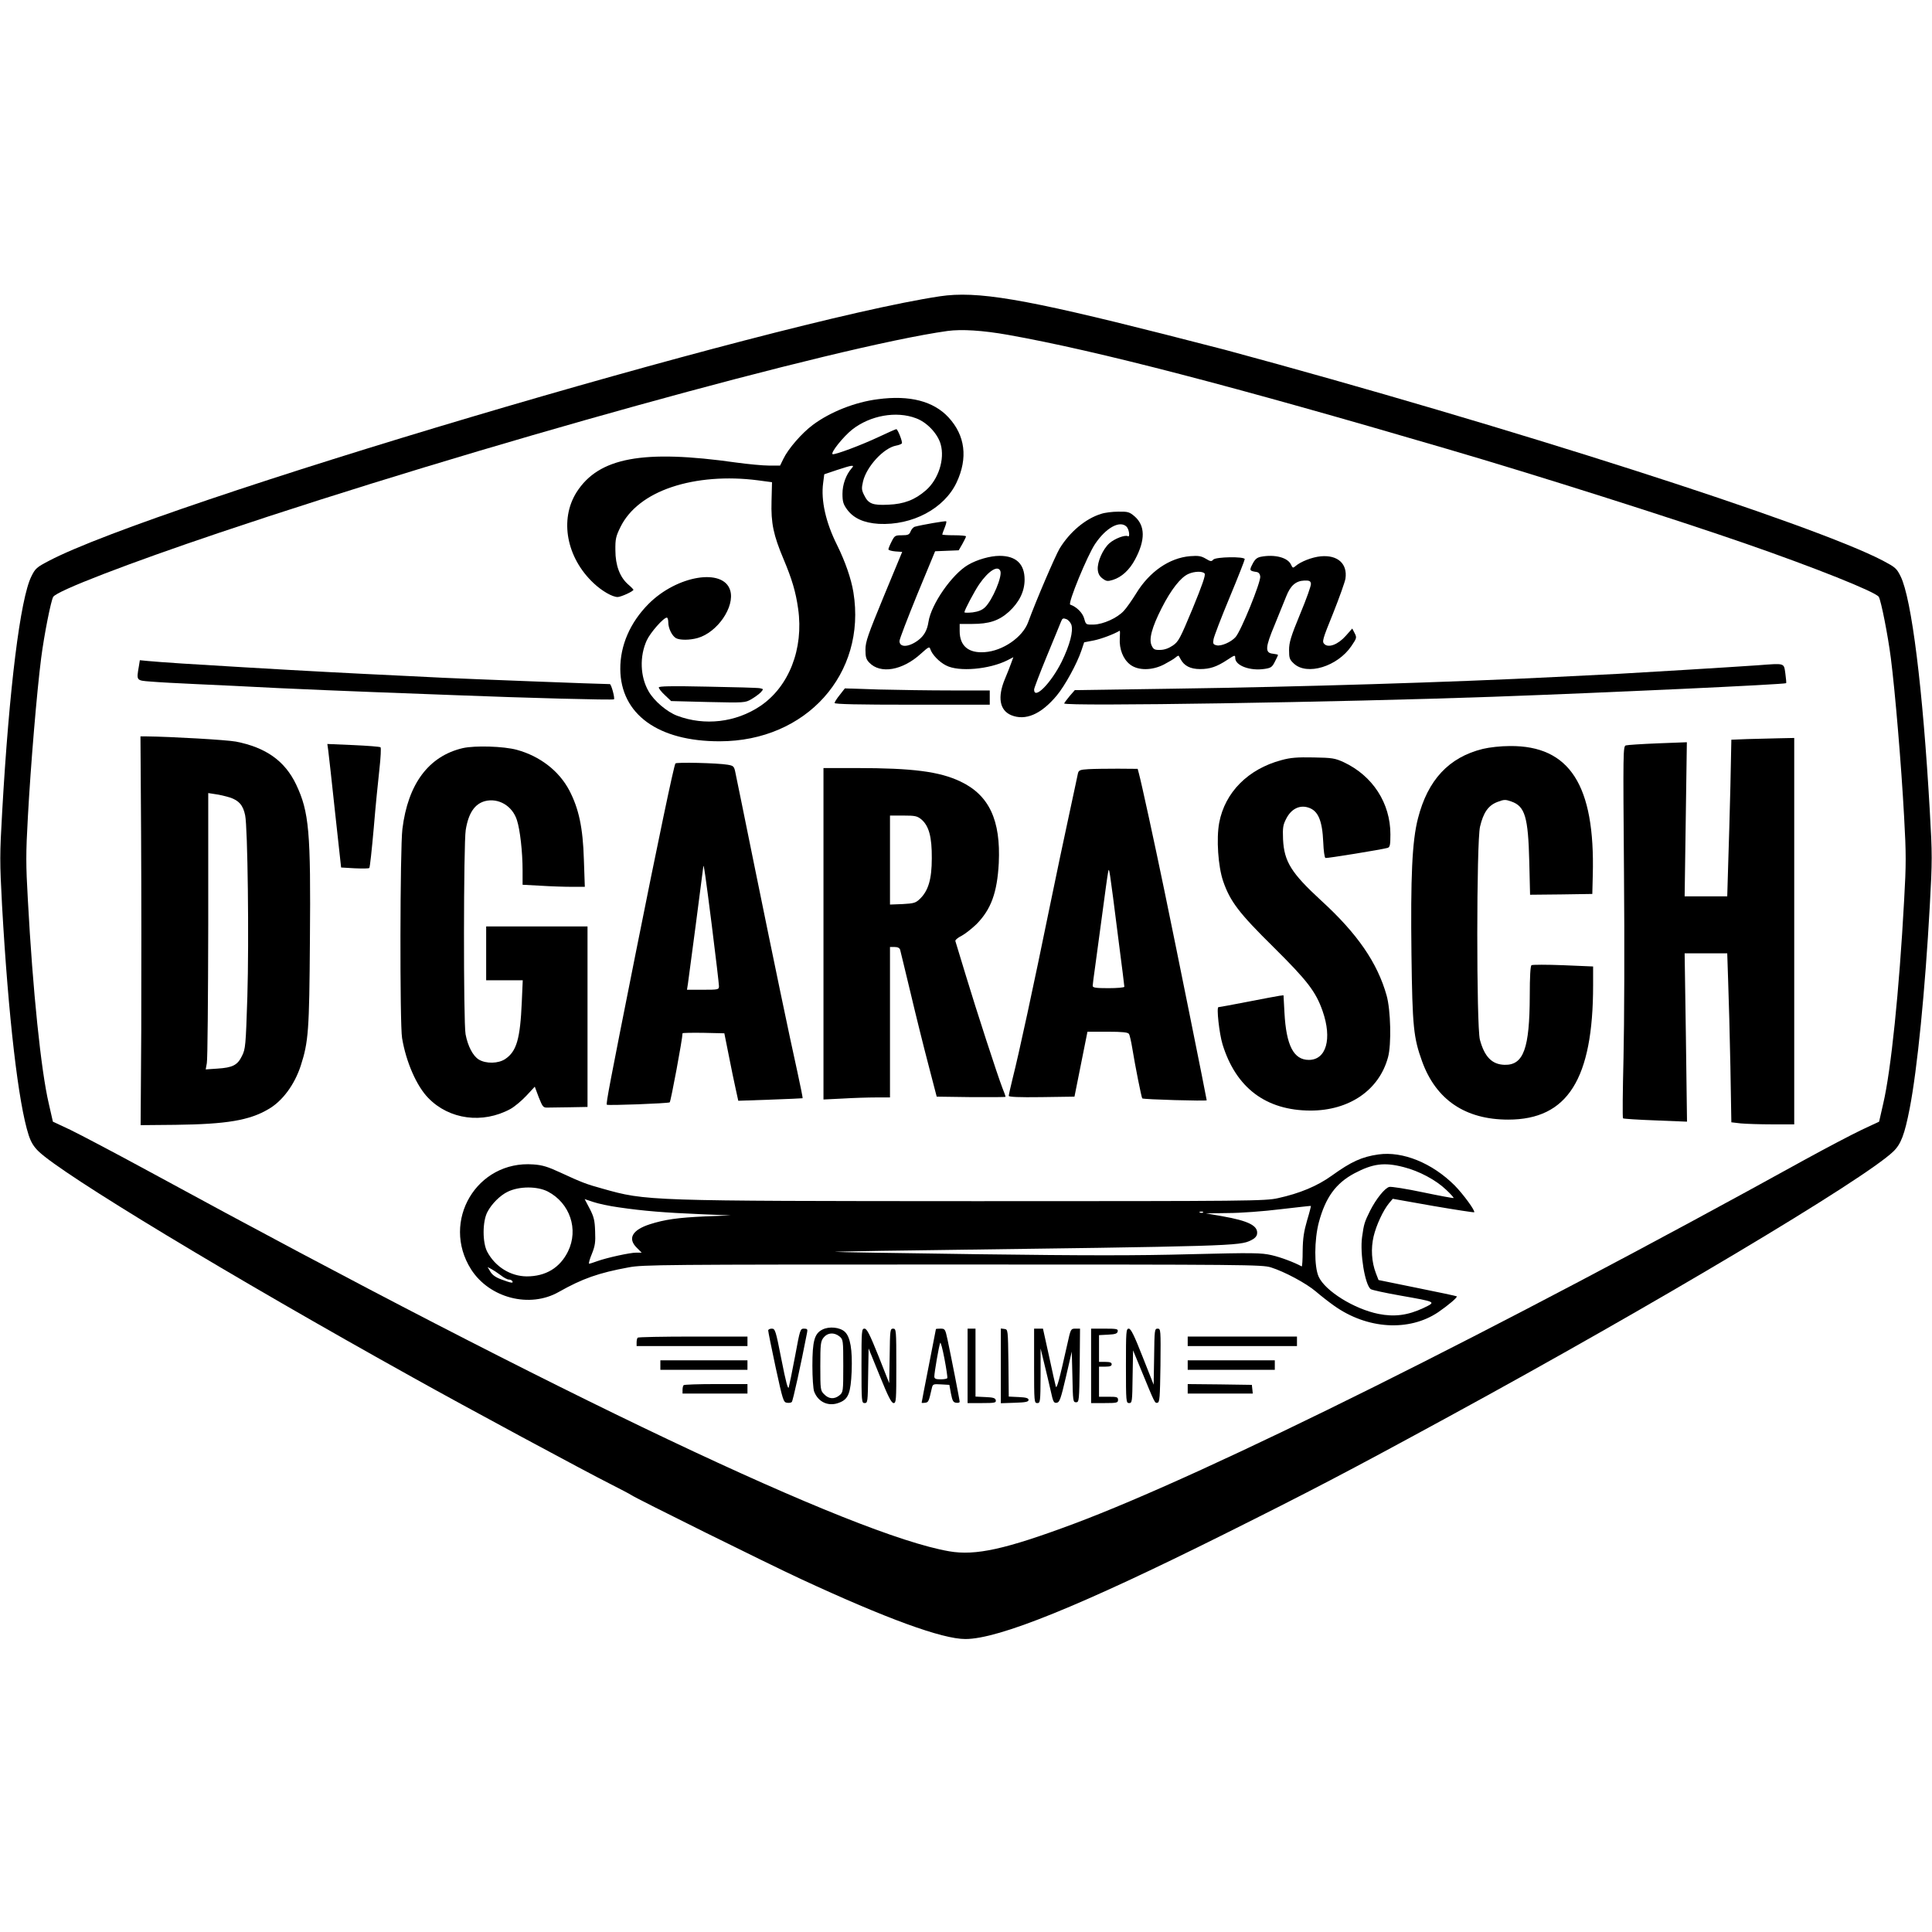 <?xml version="1.0" standalone="no"?>
<!DOCTYPE svg PUBLIC "-//W3C//DTD SVG 20010904//EN"
 "http://www.w3.org/TR/2001/REC-SVG-20010904/DTD/svg10.dtd">
<svg version="1.0" xmlns="http://www.w3.org/2000/svg"
 width="1220pt" height="1220pt" viewBox="0 0 1220 1220"
 preserveAspectRatio="xMidYMid meet">
<g transform="translate(0,1220) scale(0.1,-0.1)"
fill="#000000" stroke="none">
<path d="M5935 10329 c-1064 -161 -4949 -1314 -5627 -1671 -76 -40 -85 -47
-110 -98 -70 -141 -140 -706 -184 -1482 -16 -278 -16 -315 -1 -597 40 -707
103 -1249 168 -1449 15 -46 33 -74 63 -103 154 -148 1211 -787 2366 -1429 322
-180 1085 -591 1250 -674 63 -32 120 -62 125 -66 23 -18 869 -437 1070 -530
543 -252 895 -380 1041 -380 210 0 726 209 1634 662 543 271 772 390 1425 746
1291 703 2619 1495 2801 1671 48 46 71 107 103 271 48 246 98 750 127 1279 16
289 16 324 0 601 -44 776 -115 1340 -184 1480 -25 51 -34 58 -111 99 -440 231
-2376 852 -4155 1332 -39 10 -213 55 -386 99 -888 225 -1181 274 -1415 239z
m433 -244 c561 -100 1414 -322 2767 -719 565 -165 1433 -441 1880 -596 442
-153 830 -308 849 -339 14 -23 57 -238 76 -386 27 -210 66 -673 84 -1005 13
-231 13 -298 0 -525 -31 -572 -83 -1075 -132 -1284 l-26 -114 -111 -52 c-61
-29 -221 -113 -356 -187 -1952 -1078 -3764 -1981 -4620 -2301 -429 -160 -618
-202 -785 -173 -602 104 -2446 979 -5044 2394 -217 118 -445 238 -505 267
l-111 52 -26 114 c-49 209 -101 711 -132 1285 -13 227 -13 294 0 525 18 330
57 794 84 1004 19 148 62 363 76 386 23 38 476 212 1049 405 1615 544 3894
1175 4598 1274 89 12 222 4 385 -25z"/>
<path d="M5543 9679 c-143 -18 -300 -80 -410 -162 -70 -52 -155 -150 -186
-214 l-21 -43 -70 0 c-39 0 -132 9 -206 19 -591 84 -869 32 -1009 -187 -109
-173 -64 -414 108 -575 52 -49 118 -87 151 -87 21 0 100 36 100 46 0 2 -15 18
-34 34 -52 46 -80 120 -80 215 -1 71 3 88 32 147 55 112 168 200 323 252 157
53 351 68 544 43 l90 -12 -3 -120 c-4 -139 12 -214 76 -366 53 -126 77 -206
92 -313 36 -253 -58 -493 -240 -615 -154 -103 -350 -126 -523 -61 -65 24 -147
94 -181 154 -54 93 -58 221 -12 322 23 50 106 144 127 144 5 0 9 -14 9 -30 0
-38 24 -86 49 -100 25 -13 86 -13 136 1 125 35 237 198 206 301 -43 143 -336
95 -516 -86 -116 -117 -179 -262 -178 -411 2 -285 239 -457 628 -456 546 0
928 426 844 941 -14 86 -52 195 -104 300 -70 140 -102 280 -87 390 l7 55 80
27 c100 33 114 34 93 11 -36 -41 -58 -103 -58 -161 0 -49 5 -66 29 -99 41 -56
106 -85 200 -91 212 -11 414 96 492 262 72 154 54 296 -51 410 -95 103 -246
142 -447 115z m241 -120 c69 -25 137 -97 156 -164 27 -95 -14 -222 -93 -291
-70 -61 -139 -87 -237 -91 -100 -5 -127 6 -153 60 -17 33 -17 44 -7 88 23 94
130 210 208 225 18 3 34 10 37 14 6 9 -26 90 -35 90 -4 0 -54 -22 -111 -49
-108 -51 -276 -114 -291 -109 -17 6 68 112 124 156 114 89 278 118 402 71z"/>
<path d="M6953 8955 c-98 -30 -198 -114 -262 -219 -28 -48 -147 -324 -199
-466 -35 -94 -159 -180 -273 -188 -103 -8 -159 39 -159 133 l0 45 78 0 c108 0
169 20 233 77 65 60 99 128 99 203 0 99 -54 150 -158 150 -59 0 -143 -24 -199
-57 -101 -59 -233 -248 -250 -360 -8 -53 -28 -88 -65 -116 -60 -45 -118 -47
-118 -5 0 12 51 144 112 294 l113 273 75 3 74 3 23 40 c12 22 23 43 23 48 0 4
-34 7 -75 7 -41 0 -75 2 -75 5 0 3 7 22 15 42 8 20 13 38 10 41 -4 4 -154 -22
-198 -34 -10 -3 -22 -17 -27 -30 -8 -20 -16 -24 -55 -24 -42 0 -46 -2 -65 -40
-11 -21 -20 -44 -20 -49 0 -5 20 -11 44 -13 l43 -3 -116 -280 c-100 -243 -116
-287 -116 -337 0 -46 4 -61 24 -82 70 -74 210 -50 326 56 49 44 54 47 60 28
11 -33 55 -80 99 -102 79 -42 274 -25 388 33 l37 19 -14 -38 c-7 -20 -25 -66
-40 -101 -47 -114 -33 -196 40 -227 90 -37 189 5 288 124 51 61 128 201 156
285 l17 51 62 12 c48 10 125 39 162 61 3 2 3 -20 1 -48 -4 -68 21 -132 66
-166 50 -38 137 -38 213 1 30 16 63 35 73 44 9 8 18 13 20 11 1 -2 7 -13 13
-23 22 -41 62 -61 122 -61 63 0 106 15 170 57 50 33 52 33 52 13 0 -48 94 -83
185 -69 40 6 48 11 65 45 11 21 20 40 20 43 0 3 -15 6 -32 8 -51 5 -49 39 11
182 27 67 60 148 73 180 27 69 61 98 115 100 31 1 39 -3 41 -20 2 -11 -29 -98
-68 -191 -59 -143 -70 -180 -70 -228 0 -50 3 -60 30 -85 83 -78 276 -19 364
111 34 50 34 53 20 81 l-15 29 -40 -45 c-49 -56 -110 -79 -136 -53 -16 15 -12
29 55 194 39 98 74 196 78 219 14 94 -49 151 -156 141 -54 -5 -127 -33 -161
-63 -14 -12 -17 -11 -27 11 -21 45 -104 66 -191 49 -24 -5 -37 -16 -52 -46
-21 -40 -19 -43 26 -50 13 -2 21 -12 23 -28 4 -36 -122 -346 -156 -383 -28
-32 -92 -59 -119 -52 -22 5 -25 10 -20 38 3 18 48 136 101 263 53 127 96 237
96 243 0 18 -184 15 -199 -3 -11 -13 -17 -12 -47 6 -29 17 -46 20 -99 16 -131
-11 -257 -98 -341 -236 -26 -42 -61 -92 -78 -110 -42 -45 -129 -84 -189 -86
-50 -1 -50 -1 -61 39 -10 36 -49 74 -88 87 -17 6 108 310 157 383 69 103 157
151 199 109 16 -16 23 -69 8 -60 -17 10 -83 -15 -116 -44 -42 -37 -78 -119
-74 -167 2 -25 11 -42 30 -56 24 -18 32 -19 65 -9 55 17 105 62 141 130 65
122 64 212 -3 271 -33 28 -42 31 -103 30 -37 0 -86 -6 -109 -14z m-636 -361
c13 -34 -50 -184 -97 -229 -19 -18 -42 -27 -78 -32 -29 -3 -52 -3 -52 1 0 13
63 132 93 176 59 86 119 123 134 84z m1290 -16 c7 -9 -16 -75 -76 -221 -80
-192 -89 -209 -126 -234 -25 -17 -53 -27 -79 -27 -34 -1 -42 3 -53 26 -20 40
0 115 63 239 59 116 120 194 169 215 38 17 90 18 102 2z m-842 -322 c14 -41
-9 -128 -61 -235 -68 -136 -174 -243 -174 -175 0 8 36 103 81 212 45 108 85
207 90 219 7 18 13 21 31 14 13 -4 27 -20 33 -35z"/>
<path d="M877 7993 c-16 -92 -17 -90 76 -97 45 -4 174 -11 287 -16 113 -5 345
-16 515 -25 171 -8 438 -19 595 -25 157 -6 395 -15 530 -20 431 -17 992 -32
997 -26 7 7 -17 96 -26 96 -51 0 -907 33 -1051 40 -107 5 -337 17 -510 25
-278 14 -575 30 -1140 65 -91 6 -188 13 -216 16 l-51 5 -6 -38z"/>
<path d="M11100 7999 c-172 -12 -749 -47 -880 -54 -63 -3 -243 -12 -400 -20
-646 -33 -1625 -63 -2419 -74 l-614 -9 -33 -38 c-18 -22 -33 -42 -34 -46 -1
-20 1757 8 2705 42 725 26 1844 78 1854 86 2 2 -1 29 -5 61 -10 68 0 65 -174
52z"/>
<path d="M4160 7859 c0 -7 17 -29 39 -49 l39 -37 233 -6 c232 -5 234 -5 274
18 22 13 48 32 59 43 18 21 18 21 -5 26 -13 3 -162 7 -331 10 -231 5 -308 3
-308 -5z"/>
<path d="M5303 7812 c-18 -22 -33 -46 -33 -51 0 -8 152 -11 490 -11 l490 0 0
45 0 45 -242 0 c-134 0 -340 3 -458 6 l-215 7 -32 -41z"/>
<path d="M891 6923 c2 -346 2 -898 1 -1228 l-4 -600 219 2 c324 4 468 28 588
99 89 51 165 155 204 274 49 152 54 221 58 789 6 689 -5 814 -87 987 -71 149
-191 234 -380 271 -60 11 -404 31 -569 33 l-34 0 4 -627z m561 241 c57 -19 83
-49 96 -112 16 -75 25 -788 14 -1145 -10 -313 -12 -331 -34 -375 -28 -58 -59
-74 -156 -80 l-73 -5 7 39 c5 22 8 414 9 872 l0 834 45 -7 c25 -3 66 -13 92
-21z"/>
<path d="M11034 7533 l-101 -4 -6 -292 c-4 -161 -10 -383 -14 -494 l-6 -203
-135 0 -134 0 7 486 7 487 -183 -7 c-101 -4 -192 -10 -202 -13 -18 -5 -18 -35
-12 -801 4 -446 2 -962 -3 -1172 -5 -206 -7 -378 -3 -382 3 -3 96 -9 205 -13
l199 -8 -7 532 -8 531 135 0 134 0 6 -182 c4 -101 10 -341 14 -534 l6 -351 60
-7 c33 -3 122 -6 198 -6 l139 0 0 1220 0 1220 -97 -2 c-54 -1 -143 -4 -199 -5z"/>
<path d="M2073 7459 c3 -24 23 -200 43 -390 l38 -347 85 -5 c47 -2 89 -2 93 2
4 3 16 116 28 251 11 135 28 303 36 374 8 71 11 133 7 137 -4 4 -82 10 -172
14 l-164 7 6 -43z"/>
<path d="M2923 7476 c-215 -50 -347 -225 -382 -511 -15 -121 -17 -1234 -2
-1320 25 -151 92 -304 166 -379 132 -136 343 -164 518 -69 27 15 72 53 101 84
l53 57 25 -67 c25 -62 28 -66 57 -65 17 0 81 1 141 2 l110 2 0 570 0 570 -320
0 -320 0 0 -170 0 -170 116 0 115 0 -6 -137 c-10 -234 -33 -312 -104 -360 -44
-30 -122 -31 -167 -4 -37 22 -70 85 -84 160 -14 73 -13 1205 1 1290 17 106 56
164 121 182 85 22 173 -29 202 -119 20 -60 36 -202 36 -318 l0 -91 113 -6 c61
-4 150 -7 196 -7 l84 0 -6 173 c-6 201 -32 321 -92 436 -65 123 -185 216 -331
256 -84 23 -264 28 -341 11z"/>
<path d="M9364 7471 c-215 -53 -348 -196 -410 -439 -37 -143 -47 -369 -41
-862 6 -455 13 -522 67 -672 88 -243 273 -368 544 -368 375 0 536 256 536 849
l0 118 -189 8 c-104 4 -194 4 -200 0 -7 -4 -11 -72 -11 -193 -1 -333 -39 -439
-159 -436 -80 2 -127 51 -156 159 -22 88 -22 1248 1 1345 21 89 52 134 110
156 42 16 50 16 87 3 87 -30 107 -97 114 -382 l5 -207 197 2 196 3 3 120 c15
567 -146 817 -523 814 -59 0 -129 -8 -171 -18z"/>
<path d="M8092 7400 c-211 -56 -357 -204 -393 -395 -19 -101 -7 -277 25 -370
44 -127 99 -200 317 -415 215 -213 268 -282 311 -405 61 -175 23 -308 -87
-308 -96 0 -143 91 -154 298 l-6 110 -25 -3 c-14 -2 -105 -19 -202 -38 -97
-19 -180 -34 -184 -34 -13 0 5 -166 26 -235 85 -275 274 -417 555 -418 245 0
434 129 490 337 22 80 17 298 -9 390 -58 206 -184 390 -414 600 -188 173 -233
245 -240 386 -3 74 0 91 20 130 31 61 83 88 138 71 63 -19 90 -80 96 -221 2
-52 8 -96 14 -98 9 -3 354 53 393 64 14 5 17 18 17 85 0 198 -112 370 -295
456 -55 25 -72 28 -190 30 -103 2 -145 -1 -203 -17z"/>
<path d="M4265 7379 c-10 -16 -110 -492 -250 -1194 -166 -833 -189 -954 -183
-961 7 -6 385 8 397 15 7 5 81 402 81 436 0 3 59 4 132 3 l132 -3 28 -140 c15
-77 35 -173 44 -213 l16 -73 201 7 c111 4 203 8 205 9 2 2 -13 75 -32 163 -55
248 -144 676 -271 1299 -63 312 -119 584 -123 603 -7 31 -12 35 -47 41 -64 11
-325 17 -330 8z m230 -1024 c25 -198 45 -370 45 -382 0 -22 -3 -23 -101 -23
l-101 0 6 38 c5 32 95 717 97 739 2 27 13 -49 54 -372z"/>
<path d="M5200 6303 l0 -1046 122 6 c66 4 161 7 210 7 l88 0 0 475 0 475 29 0
c20 0 31 -6 35 -17 3 -10 32 -133 66 -273 33 -140 84 -345 113 -455 l52 -200
218 -3 c119 -1 217 0 217 2 0 3 -8 27 -19 53 -32 82 -167 498 -232 713 -34
113 -64 210 -66 217 -3 6 15 22 38 33 23 12 66 46 95 74 92 93 131 199 141
386 13 271 -61 429 -242 515 -132 63 -302 85 -657 85 l-208 0 0 -1047z m619
722 c47 -41 66 -110 65 -245 0 -132 -22 -205 -75 -256 -27 -26 -38 -29 -110
-33 l-79 -3 0 281 0 281 84 0 c76 0 88 -3 115 -25z"/>
<path d="M6874 7343 c-54 -3 -62 -7 -67 -26 -2 -12 -28 -130 -56 -262 -29
-132 -83 -391 -121 -575 -105 -514 -196 -935 -236 -1092 -13 -53 -24 -102 -24
-108 0 -7 63 -10 207 -8 l208 3 41 205 41 205 127 0 c96 0 129 -4 135 -14 5
-7 14 -48 21 -90 18 -111 58 -312 63 -317 6 -7 407 -18 407 -12 0 9 -196 981
-266 1318 -64 310 -146 686 -162 745 l-8 30 -125 1 c-68 0 -152 -1 -185 -3z
m190 -1087 c20 -153 36 -282 36 -287 0 -5 -45 -9 -100 -9 -81 0 -100 3 -100
15 0 8 7 61 15 117 8 57 28 207 45 333 17 127 33 246 37 265 7 39 6 47 67
-434z"/>
<path d="M8704 4910 c-105 -15 -172 -46 -293 -133 -93 -67 -204 -113 -341
-143 -81 -18 -168 -19 -1905 -19 -2078 1 -2084 1 -2360 79 -102 28 -131 39
-267 102 -78 36 -112 47 -170 51 -357 27 -586 -359 -393 -663 116 -181 370
-247 554 -142 149 84 250 120 441 155 89 17 221 18 2045 18 1864 0 1953 -1
2010 -18 86 -27 223 -100 285 -153 29 -25 80 -65 114 -89 209 -149 474 -165
658 -41 64 44 123 94 117 100 -2 2 -114 26 -249 53 l-245 50 -17 44 c-27 71
-32 155 -14 232 17 71 60 164 98 210 l23 27 254 -45 c140 -24 257 -42 260 -40
8 9 -69 114 -123 169 -142 142 -329 218 -482 196z m160 -80 c98 -25 203 -81
268 -143 28 -26 49 -50 47 -52 -2 -2 -89 14 -194 36 -104 22 -200 37 -212 34
-28 -7 -83 -75 -121 -150 -36 -73 -39 -82 -51 -167 -14 -104 18 -298 54 -328
7 -6 91 -24 187 -41 231 -41 229 -39 146 -79 -98 -46 -183 -57 -283 -37 -154
31 -337 145 -378 235 -29 64 -28 232 1 343 42 157 107 247 225 310 116 61 188
71 311 39z m-5405 -154 c140 -73 196 -239 128 -378 -51 -104 -141 -158 -261
-158 -102 1 -198 60 -249 155 -31 58 -31 192 1 252 27 52 82 106 129 128 73
35 185 35 252 1z m448 -100 c156 -23 297 -34 515 -43 l193 -8 -160 -6 c-176
-8 -258 -20 -352 -50 -111 -36 -141 -90 -82 -148 l31 -31 -34 0 c-40 0 -186
-32 -247 -54 -24 -9 -47 -16 -51 -16 -4 0 3 28 17 61 21 52 24 75 21 144 -2
68 -8 92 -34 142 l-32 61 54 -18 c29 -10 102 -26 161 -34z m4347 -82 c-20 -69
-27 -113 -28 -191 0 -57 -3 -102 -6 -100 -50 27 -133 58 -190 71 -66 15 -114
16 -514 6 -334 -9 -658 -9 -1341 0 -495 7 -901 13 -903 15 -2 1 217 6 485 9
2031 27 2070 28 2143 64 23 11 36 25 38 40 8 52 -55 83 -220 112 l-103 18 140
2 c77 0 226 11 330 24 105 12 191 22 193 21 1 -1 -9 -42 -24 -91z m-657 50
c-3 -3 -12 -4 -19 -1 -8 3 -5 6 6 6 11 1 17 -2 13 -5z m-4436 -396 c20 -16 43
-28 52 -28 9 0 19 -4 22 -10 9 -15 -8 -12 -67 10 -37 13 -59 29 -71 49 l-18
30 23 -12 c13 -7 39 -24 59 -39z"/>
<path d="M5193 3804 c-50 -25 -63 -72 -63 -229 0 -73 5 -146 11 -162 26 -69
94 -98 162 -69 55 22 69 61 75 196 5 137 -8 217 -43 250 -31 29 -99 36 -142
14z m108 -43 c23 -19 24 -23 24 -186 0 -163 -1 -167 -24 -186 -32 -26 -67 -24
-96 6 -24 23 -25 28 -25 178 0 141 2 157 21 181 25 31 66 34 100 7z"/>
<path d="M4851 3798 c0 -7 21 -112 47 -233 45 -206 49 -220 71 -223 13 -2 27
0 31 5 7 6 59 244 96 436 5 23 2 27 -19 27 -24 0 -25 -5 -56 -172 -18 -95 -36
-184 -40 -198 -5 -17 -18 30 -46 173 -37 188 -40 197 -62 197 -13 0 -23 -6
-22 -12z"/>
<path d="M5440 3575 c0 -227 1 -235 20 -235 19 0 20 8 22 173 l3 172 70 -172
c53 -131 74 -173 88 -173 16 0 17 18 17 235 0 227 -1 235 -20 235 -19 0 -20
-8 -22 -172 l-3 -172 -68 172 c-56 139 -73 172 -88 172 -18 0 -19 -11 -19
-235z"/>
<path d="M5910 3807 c0 -1 -20 -105 -45 -231 -25 -126 -45 -231 -45 -233 0 -3
10 -3 22 -1 21 3 23 7 42 91 6 27 9 28 59 25 l52 -3 10 -55 c9 -45 14 -56 33
-58 12 -2 22 1 22 6 0 12 -53 281 -76 390 -15 69 -16 72 -45 72 -16 0 -29 -1
-29 -3z m72 -309 c-2 -5 -21 -8 -43 -8 -30 0 -39 4 -39 18 0 24 29 194 37 212
3 8 15 -37 27 -100 12 -63 20 -118 18 -122z"/>
<path d="M6110 3575 l0 -235 91 0 c81 0 90 2 87 18 -3 14 -16 18 -66 20 l-62
3 0 214 0 215 -25 0 -25 0 0 -235z"/>
<path d="M6320 3575 l0 -236 88 3 c69 2 87 6 87 18 0 11 -15 16 -62 18 l-63 3
-2 212 c-3 211 -3 212 -25 215 l-23 3 0 -236z"/>
<path d="M6530 3575 c0 -228 1 -235 20 -235 19 0 20 7 21 173 l0 172 23 -95
c13 -52 31 -130 41 -173 15 -69 19 -78 38 -75 18 3 25 22 58 163 l37 160 4
-160 c3 -152 4 -160 23 -160 19 0 20 8 23 233 l2 232 -29 0 c-29 0 -30 -1 -51
-97 -52 -232 -67 -287 -73 -268 -3 11 -23 98 -43 193 l-38 172 -28 0 -28 0 0
-235z"/>
<path d="M6890 3575 l0 -235 85 0 c78 0 85 2 85 20 0 18 -7 20 -60 20 l-60 0
0 95 0 95 40 0 c29 0 40 4 40 15 0 11 -11 15 -40 15 l-40 0 0 85 0 84 57 3
c46 2 59 7 61 21 3 15 -6 17 -82 17 l-86 0 0 -235z"/>
<path d="M7110 3575 c0 -227 1 -235 20 -235 19 0 20 8 22 166 l3 167 49 -119
c90 -219 88 -215 105 -212 14 3 16 31 19 236 2 226 2 232 -18 232 -19 0 -20
-8 -22 -177 l-3 -177 -70 177 c-53 135 -74 177 -87 177 -17 0 -18 -18 -18
-235z"/>
<path d="M4027 3753 c-4 -3 -7 -17 -7 -30 l0 -23 350 0 350 0 0 30 0 30 -343
0 c-189 0 -347 -3 -350 -7z"/>
<path d="M7500 3730 l0 -30 345 0 345 0 0 30 0 30 -345 0 -345 0 0 -30z"/>
<path d="M4170 3580 l0 -30 275 0 275 0 0 30 0 30 -275 0 -275 0 0 -30z"/>
<path d="M7500 3580 l0 -30 275 0 275 0 0 30 0 30 -275 0 -275 0 0 -30z"/>
<path d="M4317 3453 c-4 -3 -7 -17 -7 -30 l0 -23 205 0 205 0 0 30 0 30 -198
0 c-109 0 -202 -3 -205 -7z"/>
<path d="M7500 3430 l0 -30 206 0 205 0 -3 28 -3 27 -202 3 -203 2 0 -30z"/>
</g>
</svg>
